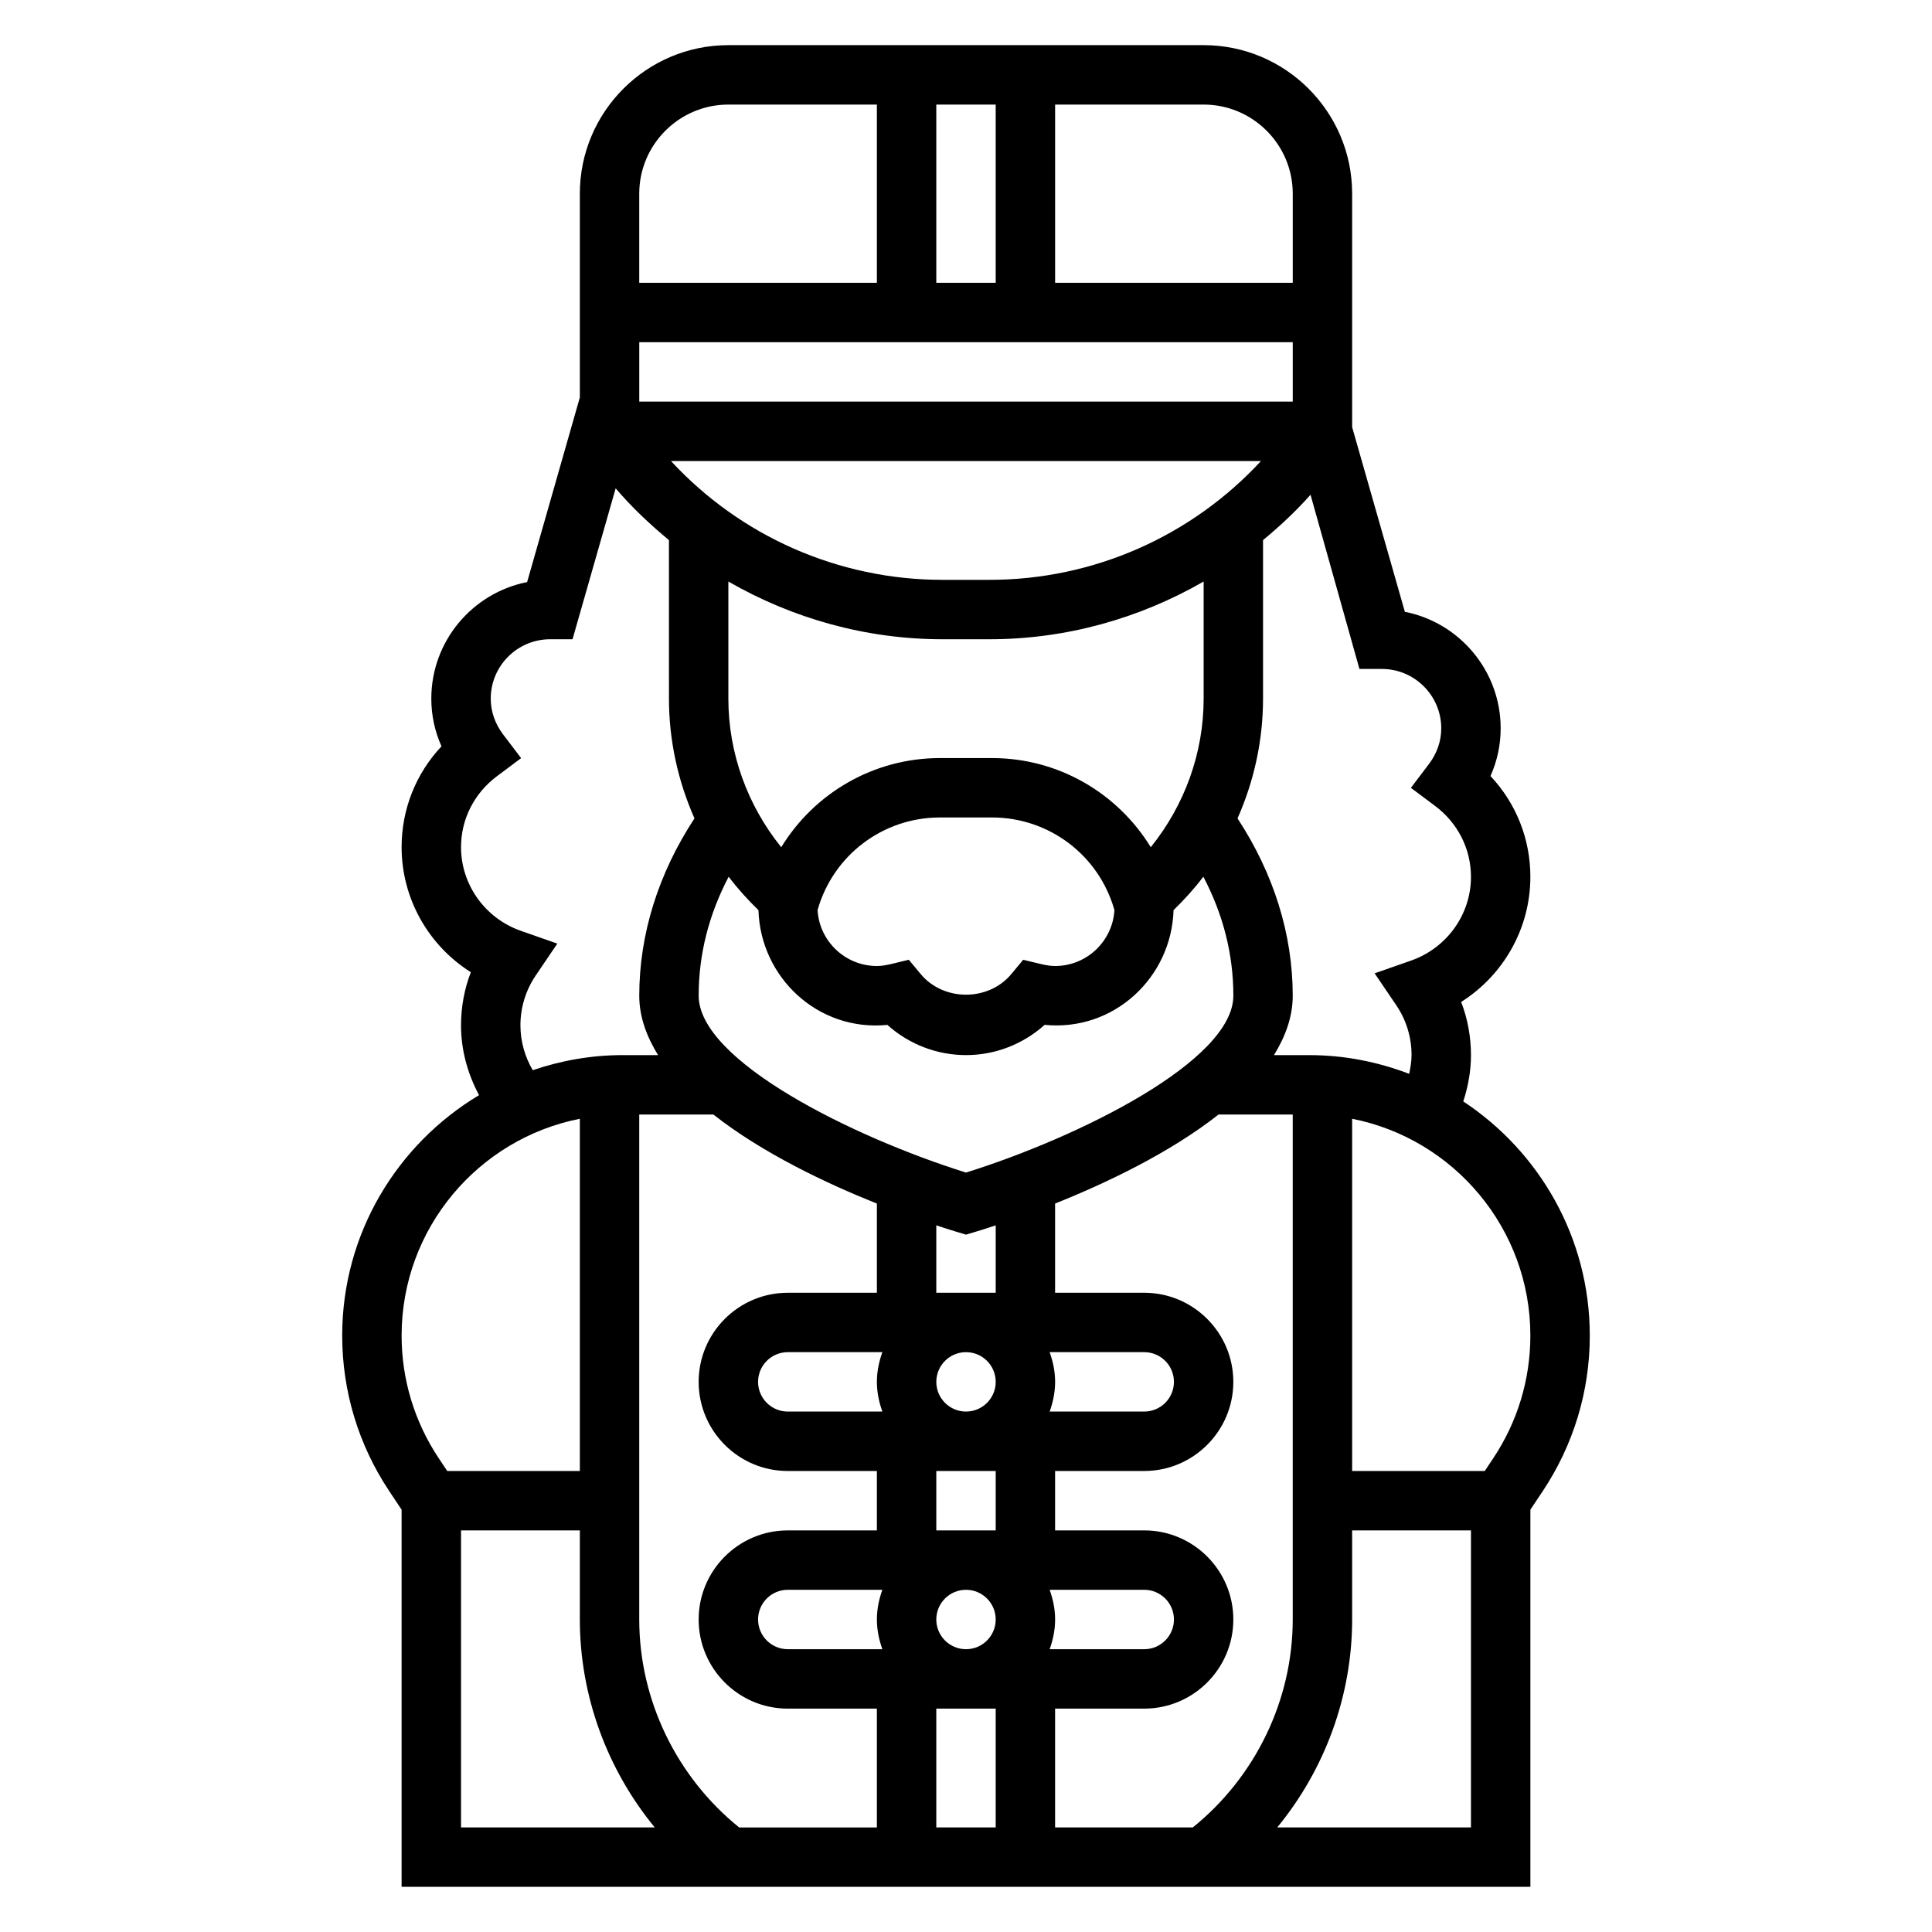 <?xml version="1.0" encoding="UTF-8"?>
<!-- Uploaded to: ICON Repo, www.iconrepo.com, Generator: ICON Repo Mixer Tools -->
<svg fill="#000000" width="800px" height="800px" version="1.1" viewBox="144 144 512 512" xmlns="http://www.w3.org/2000/svg">
 <path d="m565.31 497.95c0-25.922-13.359-48.758-33.527-62.062 1.289-3.953 2.039-8.078 2.039-12.273 0-4.863-0.883-9.637-2.598-14.09 11.238-7.102 18.34-19.539 18.34-33.141 0-10.066-3.777-19.5-10.57-26.727 1.777-3.969 2.699-8.242 2.699-12.633 0-15.273-10.934-28.047-25.387-30.891l-13.973-48.934v-61.875c0-21.703-17.656-39.359-39.359-39.359h-125.95c-21.703 0-39.359 17.656-39.359 39.359v54l-13.973 48.934c-14.457 2.852-25.391 15.621-25.391 30.891 0 4.394 0.922 8.668 2.699 12.633-6.785 7.231-10.57 16.66-10.57 26.73 0 13.602 7.109 26.039 18.344 33.133-1.719 4.469-2.598 9.234-2.598 14.098 0 6.543 1.754 12.824 4.777 18.484-21.68 12.996-36.266 36.66-36.266 63.723 0 14.73 4.32 28.992 12.484 41.234l3.258 4.898v99.949h299.14v-99.949l3.258-4.887c8.164-12.254 12.488-26.516 12.488-41.246zm-61.043-176.67h5.938c8.684 0 15.742 7.062 15.742 15.742 0 3.371-1.133 6.637-3.258 9.445l-4.785 6.32 6.352 4.746c6.078 4.539 9.566 11.414 9.566 18.852 0 9.941-6.383 18.852-15.871 22.176l-9.66 3.379 5.738 8.461c2.644 3.902 4.047 8.469 4.047 13.215 0 1.684-0.293 3.328-0.637 4.961-8.234-3.156-17.137-4.961-26.465-4.961h-9.359c3.035-4.941 4.973-10.176 4.973-15.742 0-16.312-5.086-32.449-14.633-46.988 4.383-9.902 6.762-20.68 6.762-31.734v-42.02c4.457-3.691 8.707-7.644 12.586-12.02zm-44.16 307.01h-36.496v-31.488h23.617c13.02 0 23.617-10.598 23.617-23.617 0-13.02-10.598-23.617-23.617-23.617h-23.617v-15.742h23.617c13.02 0 23.617-10.598 23.617-23.617s-10.598-23.617-23.617-23.617h-23.617v-23.641c13.445-5.375 30.348-13.383 43.32-23.594l19.656 0.004v133.82c0 21.363-9.902 41.73-26.48 55.105zm-146.7-55.105v-133.82h19.656c12.965 10.211 29.867 18.215 43.32 23.594v23.637h-23.617c-13.02 0-23.617 10.598-23.617 23.617s10.598 23.617 23.617 23.617h23.617v15.742h-23.617c-13.02 0-23.617 10.598-23.617 23.617 0 13.02 10.598 23.617 23.617 23.617h23.617v31.488h-36.496c-16.578-13.375-26.48-33.742-26.48-55.105zm92.805-275.52h-12.422c-27.629 0-53.555-11.578-71.973-31.488h156.36c-18.418 19.906-44.34 31.488-71.969 31.488zm-12.422 15.742h12.422c20.301 0 39.746-5.504 56.766-15.297v31.039c0 14.422-5.055 28.262-14.012 39.367-8.805-14.355-24.492-23.621-42.062-23.621h-13.809c-17.57 0-33.258 9.266-42.059 23.625-8.961-11.117-14.012-24.949-14.012-39.371v-31.039c17.02 9.793 36.461 15.297 56.766 15.297zm45.547 71.777c-0.48 8.25-7.352 14.816-15.723 14.816-1.094 0-2.266-0.164-3.691-0.504l-4.762-1.148-3.133 3.769c-6.07 7.312-17.973 7.312-24.051 0l-3.133-3.769-4.762 1.148c-1.434 0.336-2.606 0.504-3.699 0.504-8.367 0-15.242-6.566-15.719-14.816 4.094-14.5 17.277-24.547 32.434-24.547h13.809c15.148 0 28.344 10.039 32.43 24.547zm-102.23-8.84c2.371 3.148 5.047 6.078 7.894 8.863 0.543 17.82 15.77 32.211 34.164 30.402 5.731 5.133 13.117 8.004 20.84 8.004s15.105-2.875 20.836-8.016c18.375 1.812 33.621-12.57 34.164-30.402 2.852-2.793 5.527-5.715 7.894-8.863 5.285 10.062 7.953 20.629 7.953 31.539 0 17.215-40.676 37.414-70.848 46.871-30.172-9.453-70.848-29.66-70.848-46.871-0.004-10.91 2.676-21.477 7.949-31.527zm15.664 204.71c-4.344 0-7.871-3.527-7.871-7.871s3.527-7.871 7.871-7.871h25.066c-0.883 2.469-1.449 5.098-1.449 7.871 0 2.769 0.566 5.398 1.449 7.871zm39.359-7.871c0-4.344 3.527-7.871 7.871-7.871s7.871 3.527 7.871 7.871-3.527 7.871-7.871 7.871-7.871-3.527-7.871-7.871zm30.043 7.871c0.879-2.473 1.445-5.102 1.445-7.871 0-2.769-0.566-5.398-1.449-7.871h25.066c4.344 0 7.871 3.527 7.871 7.871s-3.527 7.871-7.871 7.871zm-30.043-31.488v-15.742h15.742v15.742zm15.746-39.359c0 4.344-3.527 7.871-7.871 7.871s-7.871-3.527-7.871-7.871 3.527-7.871 7.871-7.871 7.871 3.527 7.871 7.871zm-30.039-7.871c-0.883 2.469-1.449 5.102-1.449 7.871s0.566 5.398 1.449 7.871h-25.066c-4.344 0-7.871-3.527-7.871-7.871s3.527-7.871 7.871-7.871zm44.336 15.742c0.879-2.473 1.445-5.102 1.445-7.871s-0.566-5.398-1.449-7.871h25.066c4.344 0 7.871 3.527 7.871 7.871s-3.527 7.871-7.871 7.871zm-30.043-31.488v-17.863c2.613 0.867 4.606 1.488 5.613 1.785l2.262 0.68 2.258-0.676c1.008-0.301 3-0.922 5.613-1.785v17.859zm0 110.21h15.742v31.488h-15.742zm94.465-346.37h-173.18v-15.742h173.18zm-94.465-31.488v-47.23h15.742v47.23zm94.465-23.617v23.617h-62.977v-47.23h39.359c13.023 0 23.617 10.594 23.617 23.613zm-149.57-23.613h39.359v47.23h-62.977v-23.617c0-13.02 10.598-23.613 23.617-23.613zm-55.105 244.03c0-4.738 1.402-9.305 4.047-13.219l5.731-8.461-9.652-3.379c-9.484-3.32-15.867-12.23-15.867-22.172 0-7.438 3.488-14.312 9.574-18.852l6.352-4.746-4.797-6.316c-2.125-2.812-3.258-6.078-3.258-9.449 0-8.684 7.062-15.742 15.742-15.742h5.934l11.43-39.988c4.297 5.047 9.086 9.539 14.121 13.715l0.004 42.016c0 11.051 2.379 21.828 6.762 31.73-9.547 14.543-14.633 30.68-14.633 46.992 0 5.566 1.938 10.801 4.984 15.742h-9.359c-8.352 0-16.352 1.449-23.852 4-2.098-3.582-3.262-7.652-3.262-11.871zm15.746 24.742v93.34h-35.148l-2.242-3.371c-6.434-9.652-9.844-20.891-9.844-32.504 0-28.418 20.34-52.16 47.234-57.465zm-31.488 109.08h31.488v23.617c0 20.207 7.211 39.73 19.852 55.105h-51.34zm216.3 78.723c12.645-15.375 19.855-34.898 19.855-55.105v-23.617h31.488v78.719zm57.246-97.836-2.242 3.371h-35.148v-93.34c26.891 5.305 47.23 29.047 47.23 57.465 0 11.613-3.406 22.852-9.84 32.504z"/>
</svg>